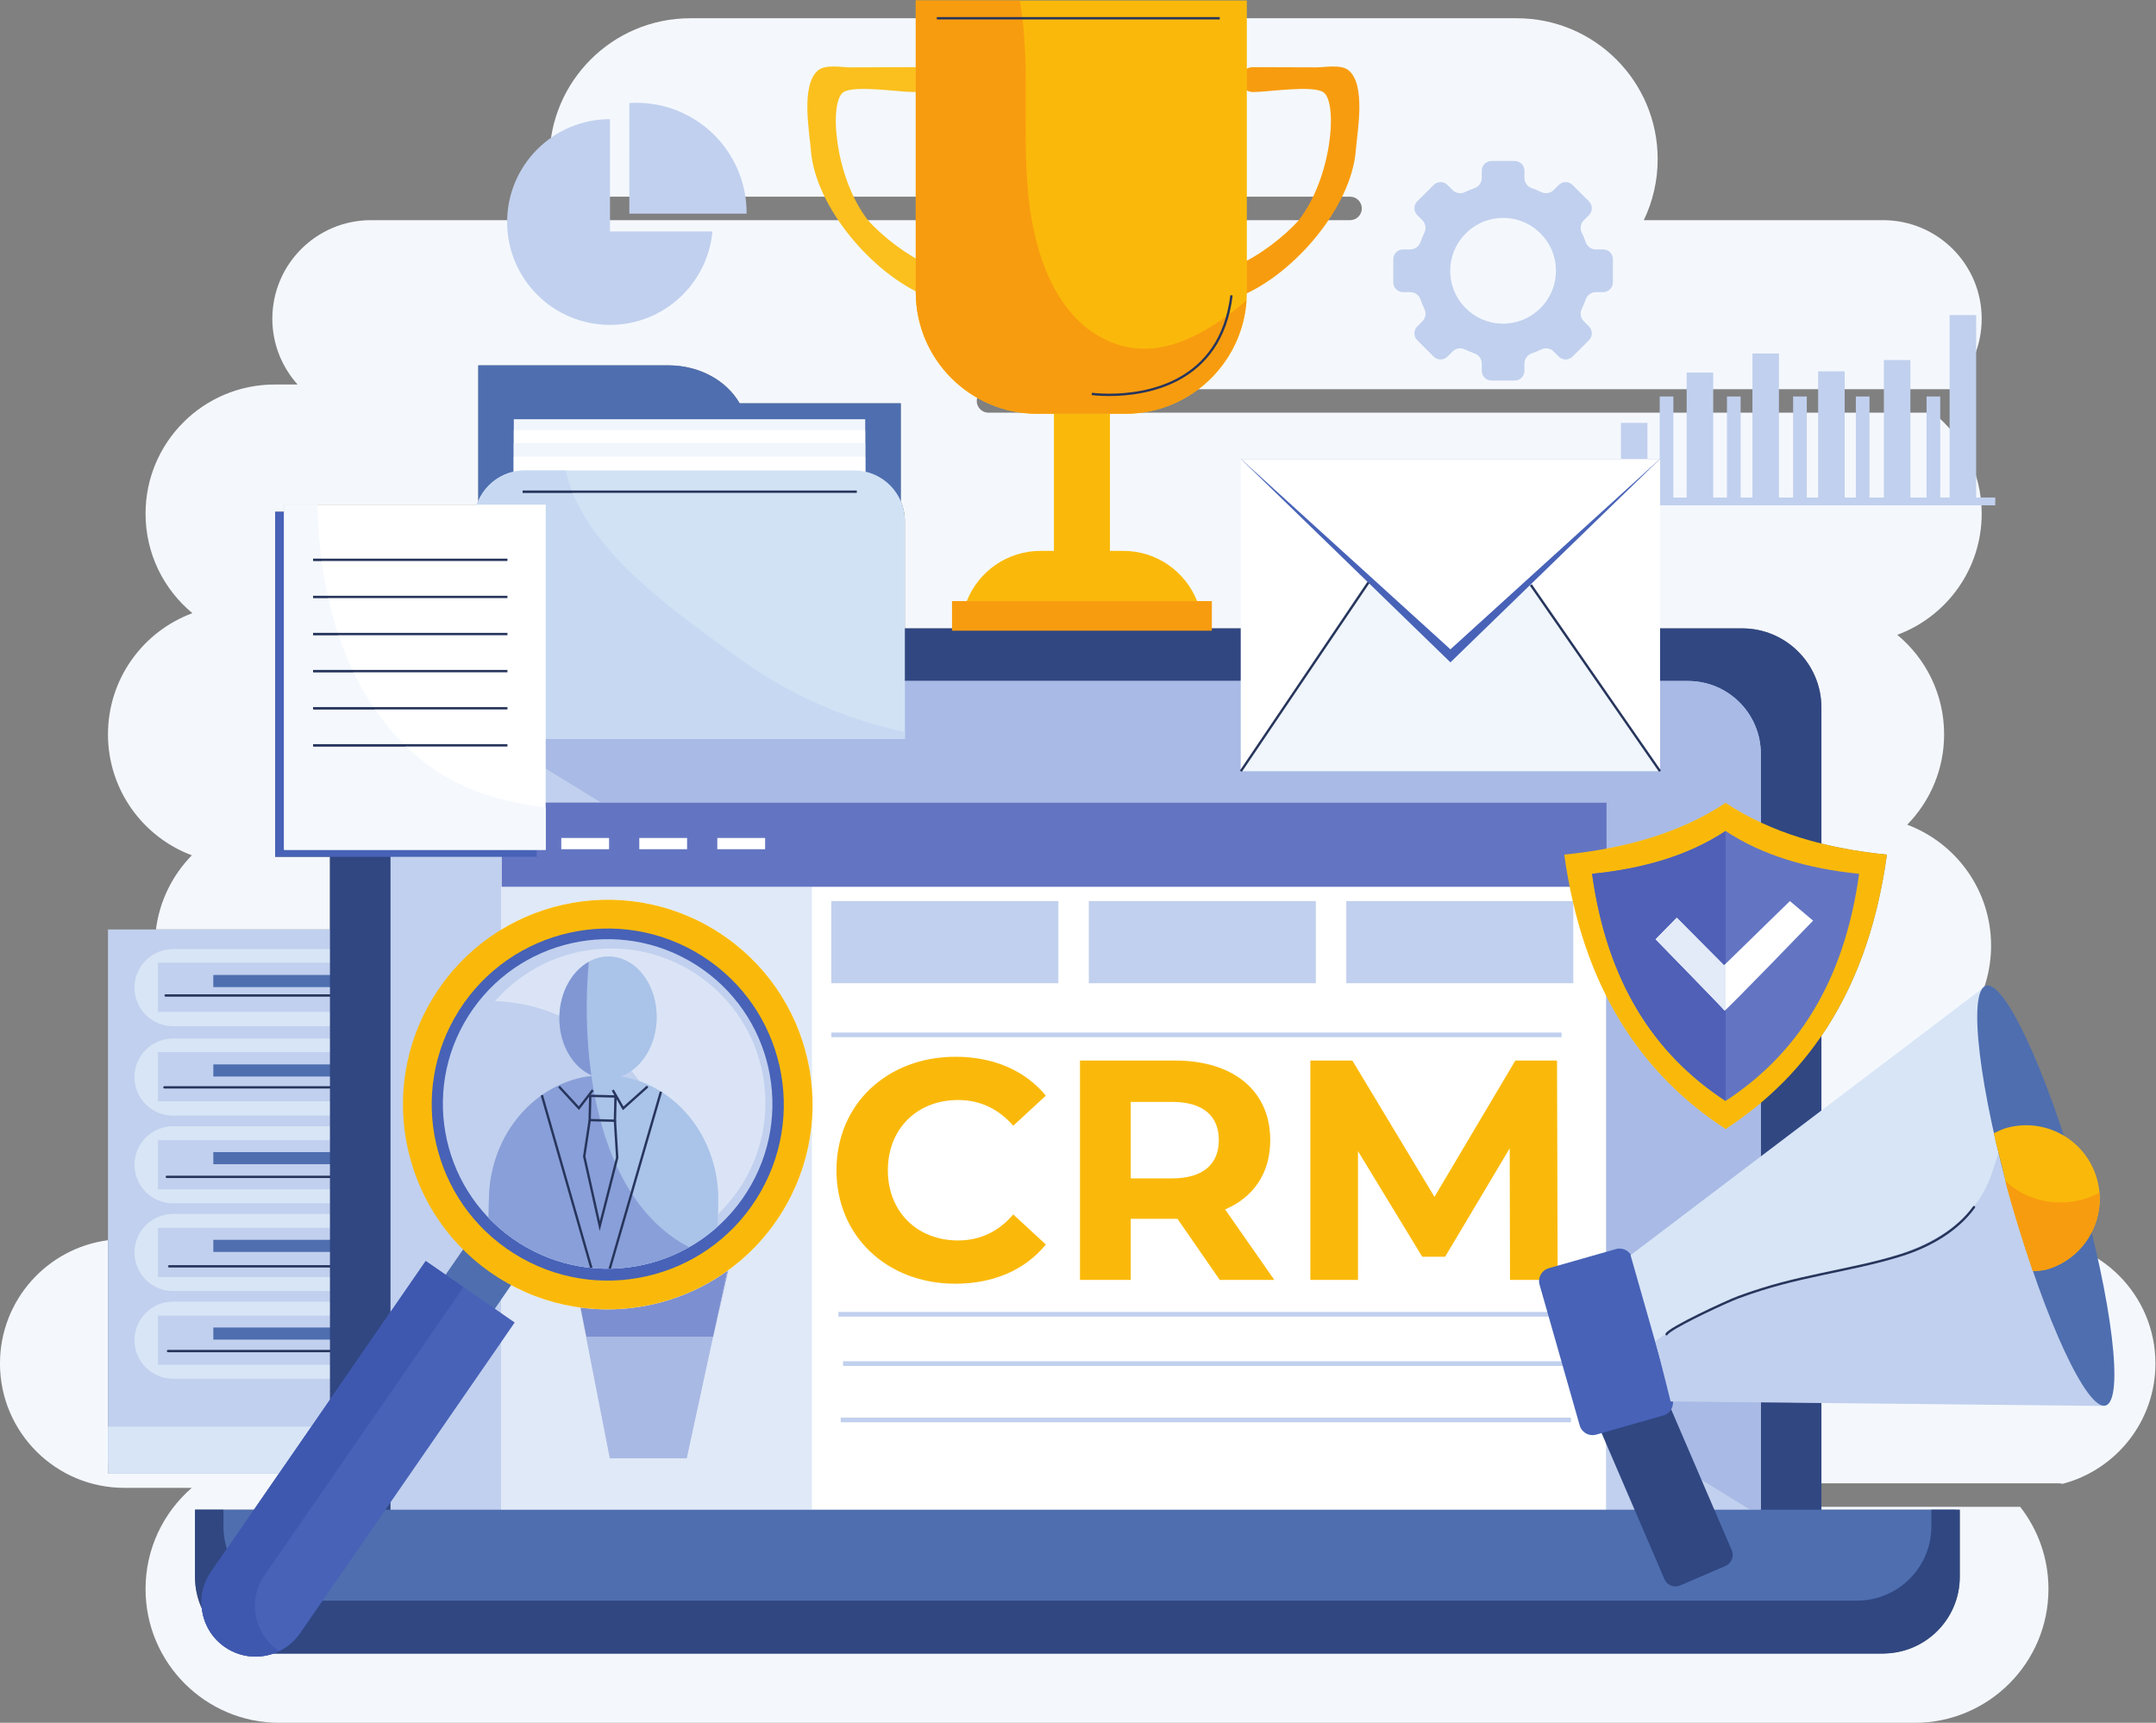<?xml version="1.0" encoding="UTF-8" standalone="no"?>
<!-- Created with Inkscape (http://www.inkscape.org/) -->

<svg
   version="1.1"
   id="svg36282"
   width="612"
   height="489.04"
   viewBox="0 0 612 489.04"
   sodipodi:docname="crm6.svg"
   inkscape:version="1.2.2 (1:1.2.2+202305151914+b0a8486541)"
   xmlns:inkscape="http://www.inkscape.org/namespaces/inkscape"
   xmlns:sodipodi="http://sodipodi.sourceforge.net/DTD/sodipodi-0.dtd"
   xmlns="http://www.w3.org/2000/svg"
   xmlns:svg="http://www.w3.org/2000/svg">
  <rect x="0" y="0" width="612" height="489.04" fill="#808080" stroke="none"/>
  <defs
     id="defs36286">
    <clipPath
       clipPathUnits="userSpaceOnUse"
       id="clipPath36432">
      <path
         d="m 3879.66,1910.47 c -2.04,1.33 -4.07,2.67 -6.08,4.02 -145.66,97.51 -246.26,248.16 -278.23,479.62 v 0 c 108.16,10.87 204.8,38.53 284.31,91.17 v -282.81 l -3.31,-3.25 -100.67,101.34 -45.03,-45.87 v 0 c 0,0 145.64,-149.13 146.82,-151.78 0,0 0,0 0,-0.01 0.01,-0.01 0.03,-0.02 0.05,-0.02 0.2,0 0.93,0.57 2.14,1.64 v -194.05 0"
         id="path36430" />
    </clipPath>
    <clipPath
       clipPathUnits="userSpaceOnUse"
       id="clipPath36560">
      <path
         d="m 1795.54,1716.45 c -103.63,-163.73 -320.32,-212.54 -484.07,-108.9 -163.75,103.57 -212.57,320.29 -108.95,484.04 103.59,163.76 320.31,212.55 484.1,108.95 163.77,-103.64 212.48,-320.33 108.92,-484.09"
         id="path36558" />
    </clipPath>
  </defs>
  <sodipodi:namedview
     id="namedview36284"
     pagecolor="#ffffff"
     bordercolor="#000000"
     borderopacity="0.25"
     inkscape:showpageshadow="2"
     inkscape:pageopacity="0.0"
     inkscape:pagecheckerboard="0"
     inkscape:deskcolor="#d1d1d1"
     showgrid="false"
     inkscape:zoom="1.314"
     inkscape:cx="293.75952"
     inkscape:cy="234.01827"
     inkscape:window-width="1920"
     inkscape:window-height="1016"
     inkscape:window-x="0"
     inkscape:window-y="27"
     inkscape:window-maximized="1"
     inkscape:current-layer="g36290">
    <inkscape:page
       x="0"
       y="0"
       id="page36288"
       width="612"
       height="489.04" />
  </sodipodi:namedview>
  <g
     id="g36290"
     inkscape:groupmode="layer"
     inkscape:label="Page 1"
     transform="matrix(1.333,0,0,-1.333,-27.333,567.185)">
    <g
       id="g37360">
      <path
         d="M 428.218,58.609 H 80 c -15.74,0 -28.5,12.76 -28.5,28.5 0,8.606 3.819,16.314 9.848,21.539 H 46.98 c -14.625,0 -26.48,11.856 -26.48,26.48 0,13.446 10.021,24.55 23,26.255 v -47.389 -2.334 h 36.386 l -5.293,-7.666 H 62.164 62.029 V 89.696 c 0,-2.406 0.521,-4.69 1.459,-6.746 0.357,-3.198 2.046,-6.23 4.901,-8.2 v 0 c 1.997,-1.381 4.278,-2.043 6.535,-2.043 1.314,0 2.62,0.224 3.858,0.662 H 421.46 c 9.048,0 16.376,7.309 16.376,16.327 v 14.298 h -0.864 -28.603 v 0.615 h 42.326 c 3.769,-4.83 6.023,-10.898 6.023,-17.5 0,-15.74 -12.76,-28.5 -28.5,-28.5 m 31.478,50.89 c -0.222,0.064 -0.453,0.11 -0.696,0.11 h -50.631 v 95.264 c 6.952,10.165 11.772,22.839 13.954,38.626 -4.854,0.488 -9.517,1.255 -13.954,2.354 v 28.961 c 0,9.315 -7.559,16.866 -16.875,16.866 H 213.192 v 22.864 c 0,1.509 -0.311,2.946 -0.871,4.25 v 20.816 h -34.313 c -2.734,4.782 -8.492,8.081 -15.171,8.081 H 122.35 v -8.081 -4.685 -16.128 c -0.11,-0.256 -0.21,-0.516 -0.3,-0.781 H 80.995 v -1.5 H 79.1 V 243.02 H 90.767 V 227.558 H 53.715 c 0.766,6.116 3.543,11.606 7.646,15.793 C 50.928,247.257 43.5,257.314 43.5,269.109 c 0,11.841 7.484,21.932 17.978,25.806 -6.095,5.044 -9.978,12.665 -9.978,21.194 0,15.189 12.312,27.5 27.5,27.5 h 4.879 c -3.334,3.718 -5.379,8.615 -5.379,14 0,11.599 9.402,21 21,21 H 140.456 308 c 1.381,0 2.5,1.12 2.5,2.5 0,1.381 -1.119,2.5 -2.5,2.5 H 138.587 c -0.703,2.548 -1.087,5.229 -1.087,8 0,16.569 13.432,30 30,30 h 176 c 16.568,0 30,-13.431 30,-30 0,-4.657 -1.061,-9.066 -2.955,-13 H 421.5 c 11.598,0 21,-9.401 21,-21 0,-5.888 -2.438,-11.192 -6.346,-15 H 231 c -1.381,0 -2.5,-1.119 -2.5,-2.5 0,-1.38 1.119,-2.5 2.5,-2.5 h 201.129 c 6.316,-5.038 10.371,-12.792 10.371,-21.5 0,-11.839 -7.483,-21.93 -17.978,-25.804 6.094,-5.044 9.978,-12.666 9.978,-21.196 0,-7.492 -3,-14.281 -7.86,-19.241 10.431,-3.906 17.86,-13.964 17.86,-25.759 0,-10.617 -6.021,-19.822 -14.831,-24.405 7.147,-4.967 11.831,-13.231 11.831,-22.595 0,-5.75 -1.768,-11.086 -4.785,-15.5 h 16.304 c 14.626,0 26.481,-11.855 26.481,-26.481 0,-12.317 -8.411,-22.669 -19.804,-25.629"
         style="fill:#f4f8fd;fill-opacity:1;fill-rule:nonzero;stroke:none;stroke-width:0.1"
         id="path36296" />
      <path
         d="M 43.5,113.994 H 115 V 227.558 H 43.5 Z"
         style="fill:#c1d0ee;fill-opacity:1;fill-rule:nonzero;stroke:none;stroke-width:0.1"
         id="path36298" />
      <path
         d="m 109.36,196.131 c 0,-4.541 -3.68,-8.22 -8.216,-8.22 H 57.352 c -4.532,0 -8.208,3.679 -8.208,8.22 0,4.53 3.676,8.207 8.208,8.207 h 43.792 c 4.536,0 8.216,-3.677 8.216,-8.207"
         style="fill:#d8e5f6;fill-opacity:1;fill-rule:nonzero;stroke:none;stroke-width:0.1"
         id="path36300" />
      <path
         d="m 109.36,177.448 c 0,-4.531 -3.68,-8.21 -8.216,-8.21 H 57.352 c -4.532,0 -8.208,3.679 -8.208,8.21 0,4.536 3.676,8.211 8.208,8.211 h 43.792 c 4.536,0 8.216,-3.675 8.216,-8.211"
         style="fill:#d8e5f6;fill-opacity:1;fill-rule:nonzero;stroke:none;stroke-width:0.1"
         id="path36302" />
      <path
         d="m 109.36,158.775 c 0,-4.532 -3.68,-8.214 -8.216,-8.214 H 57.352 c -4.532,0 -8.209,3.682 -8.209,8.214 0,4.529 3.676,8.207 8.209,8.207 h 43.792 c 4.536,0 8.216,-3.678 8.216,-8.207"
         style="fill:#d8e5f6;fill-opacity:1;fill-rule:nonzero;stroke:none;stroke-width:0.1"
         id="path36304" />
      <path
         d="m 109.36,140.097 c 0,-4.536 -3.68,-8.21 -8.216,-8.21 H 57.352 c -4.532,0 -8.209,3.674 -8.209,8.21 0,4.538 3.676,8.211 8.209,8.211 h 43.792 c 4.536,0 8.216,-3.673 8.216,-8.211"
         style="fill:#d8e5f6;fill-opacity:1;fill-rule:nonzero;stroke:none;stroke-width:0.1"
         id="path36306" />
      <path
         d="M 104.366,190.972 H 54.136 v 10.467 h 50.23 v -10.467"
         style="fill:#c1d0ee;fill-opacity:1;fill-rule:nonzero;stroke:none;stroke-width:0.1"
         id="path36308" />
      <path
         d="M 104.366,172.214 H 54.136 v 10.471 h 50.23 v -10.471"
         style="fill:#c1d0ee;fill-opacity:1;fill-rule:nonzero;stroke:none;stroke-width:0.1"
         id="path36310" />
      <path
         d="M 104.366,153.538 H 54.136 v 10.468 h 50.23 v -10.468"
         style="fill:#c1d0ee;fill-opacity:1;fill-rule:nonzero;stroke:none;stroke-width:0.1"
         id="path36312" />
      <path
         d="m 54.136,134.866 h 50.23 v 10.463 H 54.136 Z"
         style="fill:#c1d0ee;fill-opacity:1;fill-rule:nonzero;stroke:none;stroke-width:0.1"
         id="path36314" />
      <path
         d="M 92.576,196.242 H 65.93 v 2.581 h 26.646 v -2.581"
         style="fill:#4e6eaf;fill-opacity:1;fill-rule:nonzero;stroke:none;stroke-width:0.1"
         id="path36316" />
      <path
         d="m 109.362,215.168 c 0,-4.539 -3.682,-8.21 -8.214,-8.21 H 57.354 c -4.535,0 -8.214,3.671 -8.214,8.21 0,4.535 3.679,8.213 8.214,8.213 h 43.794 c 4.532,0 8.214,-3.678 8.214,-8.213"
         style="fill:#d8e5f6;fill-opacity:1;fill-rule:nonzero;stroke:none;stroke-width:0.1"
         id="path36318" />
      <path
         d="M 104.364,210.017 H 54.139 v 10.467 h 50.225 v -10.467"
         style="fill:#c1d0ee;fill-opacity:1;fill-rule:nonzero;stroke:none;stroke-width:0.1"
         id="path36320" />
      <path
         d="M 92.576,215.286 H 65.926 v 2.58 h 26.65 v -2.58"
         style="fill:#4e6eaf;fill-opacity:1;fill-rule:nonzero;stroke:none;stroke-width:0.1"
         id="path36322" />
      <path
         d="M 92.576,177.57 H 65.93 v 2.573 h 26.646 v -2.573"
         style="fill:#4e6eaf;fill-opacity:1;fill-rule:nonzero;stroke:none;stroke-width:0.1"
         id="path36324" />
      <path
         d="M 92.576,158.895 H 65.93 v 2.572 h 26.646 v -2.572"
         style="fill:#4e6eaf;fill-opacity:1;fill-rule:nonzero;stroke:none;stroke-width:0.1"
         id="path36326" />
      <path
         d="M 92.576,140.218 H 65.93 v 2.573 h 26.646 v -2.573"
         style="fill:#4e6eaf;fill-opacity:1;fill-rule:nonzero;stroke:none;stroke-width:0.1"
         id="path36328" />
      <path
         d="M 43.5,111.66 H 115 v 10.023 H 43.5 Z"
         style="fill:#d8e5f6;fill-opacity:1;fill-rule:nonzero;stroke:none;stroke-width:0.1"
         id="path36330" />
      <path
         d="m 55.776,213.25 h 45.737 c 0.138,0 0.25,0.112 0.25,0.25 0,0.138 -0.112,0.25 -0.25,0.25 H 55.776 c -0.138,0 -0.25,-0.112 -0.25,-0.25 0,-0.138 0.112,-0.25 0.25,-0.25"
         style="fill:#27355c;fill-opacity:1;fill-rule:nonzero;stroke:none;stroke-width:0.1"
         id="path36332" />
      <path
         d="m 55.522,193.686 h 47.008 c 0.138,0 0.25,0.111 0.25,0.25 0,0.138 -0.112,0.25 -0.25,0.25 H 55.522 c -0.138,0 -0.25,-0.112 -0.25,-0.25 0,-0.139 0.112,-0.25 0.25,-0.25"
         style="fill:#27355c;fill-opacity:1;fill-rule:nonzero;stroke:none;stroke-width:0.1"
         id="path36334" />
      <path
         d="m 56.03,174.628 h 48.024 c 0.138,0 0.25,0.112 0.25,0.25 0,0.138 -0.112,0.25 -0.25,0.25 H 56.03 c -0.138,0 -0.25,-0.112 -0.25,-0.25 0,-0.138 0.112,-0.25 0.25,-0.25"
         style="fill:#27355c;fill-opacity:1;fill-rule:nonzero;stroke:none;stroke-width:0.1"
         id="path36336" />
      <path
         d="m 56.539,155.571 h 45.99 c 0.138,0 0.25,0.112 0.25,0.25 0,0.138 -0.112,0.25 -0.25,0.25 H 56.539 c -0.138,0 -0.25,-0.112 -0.25,-0.25 0,-0.138 0.112,-0.25 0.25,-0.25"
         style="fill:#27355c;fill-opacity:1;fill-rule:nonzero;stroke:none;stroke-width:0.1"
         id="path36338" />
      <path
         d="m 56.284,137.53 h 46.245 c 0.138,0 0.25,0.112 0.25,0.25 0,0.138 -0.112,0.25 -0.25,0.25 H 56.284 c -0.138,0 -0.25,-0.112 -0.25,-0.25 0,-0.138 0.112,-0.25 0.25,-0.25"
         style="fill:#27355c;fill-opacity:1;fill-rule:nonzero;stroke:none;stroke-width:0.1"
         id="path36340" />
      <path
         d="m 408.369,100.79 v 174.024 c 0,9.315 -7.559,16.866 -16.875,16.866 H 107.642 c -9.321,0 -16.875,-7.551 -16.875,-16.866 V 100.79 H 408.369"
         style="fill:#304782;fill-opacity:1;fill-rule:nonzero;stroke:none;stroke-width:0.1"
         id="path36342" />
      <path
         d="m 395.466,101.395 v 163.573 c 0,8.563 -6.939,15.503 -15.5,15.503 h -260.8 c -8.56,0 -15.503,-6.94 -15.503,-15.503 V 101.395 h 291.803"
         style="fill:#c1d0ee;fill-opacity:1;fill-rule:nonzero;stroke:none;stroke-width:0.1"
         id="path36344" />
      <path
         d="m 395.466,103.994 h -2.273 l -30.688,18.885 v 90.6 c 6.141,-12.238 14.832,-21.472 25.461,-28.419 2.62,1.712 5.124,3.565 7.5,5.565 v -86.631"
         style="fill:#a8bae5;fill-opacity:1;fill-rule:nonzero;stroke:none;stroke-width:0.1"
         id="path36346" />
      <path
         d="m 362.621,244.78 v 9.829 H 148.434 l -11.731,7.219 v 6.28 h 76.489 v 1.509 0 10.854 h 166.774 c 8.561,0 15.5,-6.94 15.5,-15.503 v -14.633 c -2.62,1.22 -5.124,2.609 -7.5,4.183 -7.34,-4.862 -15.89,-7.961 -25.345,-9.738"
         style="fill:#a8bae5;fill-opacity:1;fill-rule:nonzero;stroke:none;stroke-width:0.1"
         id="path36348" />
      <path
         d="m 127.213,101.939 h 235.292 v 152.67 H 127.213 Z"
         style="fill:#ffffff;fill-opacity:1;fill-rule:nonzero;stroke:none;stroke-width:0.1"
         id="path36350" />
      <path
         d="m 193.402,103.994 h -66.189 v 35.665 l 2.903,4.203 -2.903,2.006 v 2.85 l 2.14,3.099 c 4.696,-2.519 9.676,-4.093 14.711,-4.772 l 6.278,-32.102 h 16.425 l 5.594,25.822 h 0.01 l 3.246,14.25 c 4.321,3.147 8.132,7.147 11.164,11.94 3.908,6.179 6.072,12.965 6.621,19.78 v -82.741 m 0,89.742 c -1.061,13.204 -8.103,25.764 -20.161,33.39 -7.235,4.577 -15.3,6.761 -23.272,6.761 -7.993,0 -15.89,-2.196 -22.756,-6.378 v 15.511 h 0.116 v -6.372 h 66.073 v -42.912"
         style="fill:#e0e9f7;fill-opacity:1;fill-rule:nonzero;stroke:none;stroke-width:0.1"
         id="path36352" />
      <path
         d="m 127.329,236.648 h 235.292 v 17.961 H 127.329 Z"
         style="fill:#6375c2;fill-opacity:1;fill-rule:nonzero;stroke:none;stroke-width:0.1"
         id="path36354" />
      <path
         d="m 150.204,244.648 h -10.179 v 2.395 h 10.179 v -2.395"
         style="fill:#ffffff;fill-opacity:1;fill-rule:nonzero;stroke:none;stroke-width:0.1"
         id="path36356" />
      <path
         d="m 166.818,244.648 h -10.177 v 2.395 h 10.177 v -2.395"
         style="fill:#ffffff;fill-opacity:1;fill-rule:nonzero;stroke:none;stroke-width:0.1"
         id="path36358" />
      <path
         d="m 183.434,244.648 h -10.179 v 2.395 h 10.179 v -2.395"
         style="fill:#ffffff;fill-opacity:1;fill-rule:nonzero;stroke:none;stroke-width:0.1"
         id="path36360" />
      <path
         d="m 198.628,176.286 c 0,14.084 10.813,24.163 25.365,24.163 8.076,0 14.818,-2.937 19.223,-8.277 l -6.942,-6.408 c -3.137,3.604 -7.076,5.474 -11.748,5.474 -8.744,0 -14.952,-6.14 -14.952,-14.952 0,-8.81 6.208,-14.952 14.952,-14.952 4.672,0 8.611,1.869 11.748,5.54 l 6.942,-6.407 c -4.405,-5.407 -11.147,-8.345 -19.29,-8.345 -14.485,0 -25.298,10.08 -25.298,24.164"
         style="fill:#fab90a;fill-opacity:1;fill-rule:nonzero;stroke:none;stroke-width:0.1"
         id="path36362" />
      <path
         d="m 270.109,190.837 h -8.81 v -16.286 h 8.81 c 6.608,0 9.946,3.07 9.946,8.143 0,5.14 -3.338,8.143 -9.946,8.143 z m 10.146,-37.913 -9.01,13.015 h -9.946 v -13.015 h -10.815 v 46.723 h 20.226 c 12.483,0 20.293,-6.474 20.293,-16.953 0,-7.008 -3.538,-12.149 -9.612,-14.752 l 10.479,-15.018 h -11.615"
         style="fill:#fab90a;fill-opacity:1;fill-rule:nonzero;stroke:none;stroke-width:0.1"
         id="path36364" />
      <path
         d="m 342.059,152.924 -0.066,28.034 -13.751,-23.095 h -4.872 l -13.683,22.494 V 152.924 H 299.54 v 46.723 h 8.944 l 17.489,-29.035 17.222,29.035 h 8.876 l 0.135,-46.723 h -10.147"
         style="fill:#fab90a;fill-opacity:1;fill-rule:nonzero;stroke:none;stroke-width:0.1"
         id="path36366" />
      <path
         d="m 245.881,216.109 h -48.344 v 17.5 h 48.344 v -17.5"
         style="fill:#c1d0ee;fill-opacity:1;fill-rule:nonzero;stroke:none;stroke-width:0.1"
         id="path36368" />
      <path
         d="m 300.709,216.109 h -48.344 v 17.5 h 48.344 v -17.5"
         style="fill:#c1d0ee;fill-opacity:1;fill-rule:nonzero;stroke:none;stroke-width:0.1"
         id="path36370" />
      <path
         d="m 355.537,216.109 h -48.344 v 17.5 h 48.344 v -17.5"
         style="fill:#c1d0ee;fill-opacity:1;fill-rule:nonzero;stroke:none;stroke-width:0.1"
         id="path36372" />
      <path
         d="m 197.537,204.609 h 155.5 v 1 h -155.5 z"
         style="fill:#c1d0ee;fill-opacity:1;fill-rule:nonzero;stroke:none;stroke-width:0.1"
         id="path36374" />
      <path
         d="m 199.037,145.109 h 155.5 v 1 h -155.5 z"
         style="fill:#c1d0ee;fill-opacity:1;fill-rule:nonzero;stroke:none;stroke-width:0.1"
         id="path36376" />
      <path
         d="m 200.037,134.609 h 155.5 v 1 h -155.5 z"
         style="fill:#c1d0ee;fill-opacity:1;fill-rule:nonzero;stroke:none;stroke-width:0.1"
         id="path36378" />
      <path
         d="m 199.537,122.609 h 155.5 v 1 h -155.5 z"
         style="fill:#c1d0ee;fill-opacity:1;fill-rule:nonzero;stroke:none;stroke-width:0.1"
         id="path36380" />
      <path
         d="m 166.767,114.943 h -16.425 l -6.278,32.102 c 0.018,-0.003 0.038,-0.005 0.056,-0.008 l 1.251,-6.272 h 26.99 l -5.594,-25.822"
         style="fill:#a8b9e4;fill-opacity:1;fill-rule:nonzero;stroke:none;stroke-width:0.1"
         id="path36382" />
      <path
         d="m 172.371,140.765 h -0.01 l 3.055,14.105 c 0.067,0.048 0.135,0.097 0.201,0.145 l -3.246,-14.25"
         style="fill:#94a5db;fill-opacity:1;fill-rule:nonzero;stroke:none;stroke-width:0.1"
         id="path36384" />
      <path
         d="m 172.361,140.765 h -26.99 l -1.251,6.272 c 1.92,-0.257 3.846,-0.383 5.767,-0.383 9.093,0 18.062,2.841 25.529,8.216 l -3.055,-14.105"
         style="fill:#7c8fd0;fill-opacity:1;fill-rule:nonzero;stroke:none;stroke-width:0.1"
         id="path36386" />
      <path
         d="M 62.164,103.994 V 89.696 c 0,-9.018 7.311,-16.327 16.329,-16.327 H 420.64 c 9.023,0 16.332,7.309 16.332,16.327 V 103.994 H 62.164"
         style="fill:#4e6eaf;fill-opacity:1;fill-rule:nonzero;stroke:none;stroke-width:0.1"
         id="path36388" />
      <path
         d="m 431.783,103.994 v -3.564 c 0,-8.729 -7.098,-15.803 -15.849,-15.803 H 83.931 c -8.75,0 -15.846,7.074 -15.846,15.803 v 3.564 H 62.029 V 89.696 c 0,-9.018 7.33,-16.327 16.374,-16.327 H 421.46 c 9.048,0 16.376,7.309 16.376,16.327 v 14.298 h -6.053"
         style="fill:#304782;fill-opacity:1;fill-rule:nonzero;stroke:none;stroke-width:0.1"
         id="path36390" />
      <path
         d="m 371.328,318.804 h -5.645 v 16.642 h 5.645 v -16.642"
         style="fill:#c1d0ee;fill-opacity:1;fill-rule:nonzero;stroke:none;stroke-width:0.1"
         id="path36392" />
      <path
         d="m 385.332,318.804 h -5.654 v 27.352 h 5.654 v -27.352"
         style="fill:#c1d0ee;fill-opacity:1;fill-rule:nonzero;stroke:none;stroke-width:0.1"
         id="path36394" />
      <path
         d="m 399.327,318.804 h -5.646 v 31.407 h 5.646 v -31.407"
         style="fill:#c1d0ee;fill-opacity:1;fill-rule:nonzero;stroke:none;stroke-width:0.1"
         id="path36396" />
      <path
         d="m 413.326,318.804 h -5.652 v 27.612 h 5.652 v -27.612"
         style="fill:#c1d0ee;fill-opacity:1;fill-rule:nonzero;stroke:none;stroke-width:0.1"
         id="path36398" />
      <path
         d="m 427.32,318.804 h -5.648 v 30.02 h 5.648 v -30.02"
         style="fill:#c1d0ee;fill-opacity:1;fill-rule:nonzero;stroke:none;stroke-width:0.1"
         id="path36400" />
      <path
         d="m 441.32,318.804 h -5.651 v 39.594 h 5.651 v -39.594"
         style="fill:#c1d0ee;fill-opacity:1;fill-rule:nonzero;stroke:none;stroke-width:0.1"
         id="path36402" />
      <path
         d="m 376.846,318.804 h -2.909 v 22.256 h 2.909 v -22.256"
         style="fill:#c1d0ee;fill-opacity:1;fill-rule:nonzero;stroke:none;stroke-width:0.1"
         id="path36404" />
      <path
         d="m 391.171,318.804 h -2.913 v 22.256 h 2.913 v -22.256"
         style="fill:#c1d0ee;fill-opacity:1;fill-rule:nonzero;stroke:none;stroke-width:0.1"
         id="path36406" />
      <path
         d="m 405.258,318.804 h -2.912 v 22.256 h 2.912 v -22.256"
         style="fill:#c1d0ee;fill-opacity:1;fill-rule:nonzero;stroke:none;stroke-width:0.1"
         id="path36408" />
      <path
         d="m 418.612,318.804 h -2.913 v 22.256 h 2.913 v -22.256"
         style="fill:#c1d0ee;fill-opacity:1;fill-rule:nonzero;stroke:none;stroke-width:0.1"
         id="path36410" />
      <path
         d="m 433.671,318.804 h -2.916 v 22.256 h 2.916 v -22.256"
         style="fill:#c1d0ee;fill-opacity:1;fill-rule:nonzero;stroke:none;stroke-width:0.1"
         id="path36412" />
      <path
         d="m 362.825,317.887 h 82.565 v 1.66 h -82.565 v -1.66"
         style="fill:#c1d0ee;fill-opacity:1;fill-rule:nonzero;stroke:none;stroke-width:0.1"
         id="path36414" />
      <path
         d="m 341.5,356.609 c -6.936,-0.553 -12.686,5.199 -12.137,12.133 0.434,5.461 4.847,9.883 10.317,10.314 6.931,0.542 12.673,-5.202 12.125,-12.136 -0.424,-5.457 -4.849,-9.884 -10.305,-10.311 z m 22.471,8.751 v 4.942 c 0,1.147 -0.934,2.074 -2.071,2.074 h -1.543 c -0.972,0 -1.856,0.619 -2.171,1.545 -0.244,0.697 -0.53,1.389 -0.85,2.042 -0.434,0.887 -0.246,1.94 0.443,2.635 l 1.093,1.086 c 0.809,0.805 0.809,2.121 0,2.936 l -3.503,3.49 c -0.806,0.808 -2.121,0.808 -2.931,0 l -1.09,-1.084 c -0.69,-0.69 -1.747,-0.872 -2.625,-0.441 -0.663,0.319 -1.347,0.602 -2.049,0.847 -0.928,0.322 -1.545,1.191 -1.545,2.172 v 1.537 c 0,1.143 -0.924,2.074 -2.072,2.074 h -4.94 c -1.148,0 -2.075,-0.931 -2.075,-2.074 v -1.537 c 0,-0.981 -0.62,-1.85 -1.546,-2.172 -0.698,-0.245 -1.384,-0.528 -2.047,-0.847 -0.88,-0.431 -1.934,-0.249 -2.623,0.441 l -1.091,1.084 c -0.811,0.808 -2.125,0.808 -2.932,0 l -3.499,-3.49 c -0.813,-0.815 -0.813,-2.131 0,-2.936 l 1.082,-1.086 c 0.702,-0.695 0.878,-1.748 0.45,-2.635 -0.328,-0.653 -0.607,-1.345 -0.848,-2.042 -0.319,-0.926 -1.196,-1.545 -2.174,-1.545 h -1.536 c -1.145,0 -2.077,-0.927 -2.077,-2.074 v -4.942 c 0,-1.146 0.932,-2.075 2.077,-2.075 h 1.536 c 0.978,0 1.855,-0.619 2.174,-1.541 0.241,-0.701 0.52,-1.381 0.848,-2.049 0.428,-0.876 0.252,-1.938 -0.45,-2.629 l -1.082,-1.084 c -0.813,-0.817 -0.813,-2.128 0,-2.937 l 3.499,-3.498 c 0.807,-0.806 2.121,-0.806 2.932,0 l 1.091,1.096 c 0.689,0.684 1.743,0.867 2.623,0.437 0.663,-0.319 1.349,-0.604 2.047,-0.851 0.926,-0.314 1.546,-1.195 1.546,-2.167 v -1.54 c 0,-1.147 0.927,-2.068 2.075,-2.068 h 4.94 c 1.148,0 2.072,0.921 2.072,2.068 v 1.54 c 0,0.972 0.617,1.853 1.545,2.167 0.702,0.247 1.386,0.532 2.049,0.851 0.878,0.43 1.935,0.247 2.625,-0.437 l 1.09,-1.096 c 0.81,-0.806 2.125,-0.806 2.931,0 l 3.503,3.498 c 0.809,0.809 0.809,2.12 0,2.937 l -1.093,1.084 c -0.689,0.691 -0.877,1.753 -0.443,2.629 0.32,0.668 0.606,1.348 0.85,2.049 0.315,0.922 1.199,1.541 2.171,1.541 h 1.543 c 1.137,0 2.071,0.929 2.071,2.075"
         style="fill:#c1d0ee;fill-opacity:1;fill-rule:nonzero;stroke:none;stroke-width:0.1"
         id="path36416" />
      <path
         d="m 150.404,376.201 v 23.918 c -12.098,0 -21.908,-9.813 -21.908,-21.913 0,-12.1 9.81,-21.897 21.908,-21.897 11.415,0 20.79,8.732 21.811,19.892 h -21.811"
         style="fill:#c1d0ee;fill-opacity:1;fill-rule:nonzero;stroke:none;stroke-width:0.1"
         id="path36418" />
      <path
         d="m 179.491,380 0.005,0.127 c 0,12.972 -10.512,23.48 -23.481,23.48 -0.505,0 -1.001,-0.015 -1.491,-0.047 V 380 h 24.967"
         style="fill:#c1d0ee;fill-opacity:1;fill-rule:nonzero;stroke:none;stroke-width:0.1"
         id="path36420" />
      <path
         d="m 387.966,254.518 c -9.607,-6.364 -21.285,-9.706 -34.355,-11.019 3.918,-28.358 16.358,-46.676 34.355,-58.439 18.002,11.763 30.437,30.081 34.357,58.439 -13.066,1.313 -24.748,4.655 -34.357,11.019"
         style="fill:#fab90a;fill-opacity:1;fill-rule:nonzero;stroke:none;stroke-width:0.1"
         id="path36422" />
      <path
         d="m 387.966,248.53 c -7.951,-5.266 -17.615,-8.032 -28.431,-9.119 3.241,-23.468 13.537,-38.627 28.431,-48.364 14.897,9.737 25.191,24.896 28.433,48.364 -10.813,1.087 -20.479,3.853 -28.433,9.119"
         style="fill:#6375c2;fill-opacity:1;fill-rule:nonzero;stroke:none;stroke-width:0.1"
         id="path36424" />
      <g
         id="g36426"
         transform="scale(0.1)">
        <g
           id="g36428"
           clip-path="url(#clipPath36432)">
          <path
             d="m 3595.35,1910.47 h 284.309 v 574.813 H 3595.35 Z"
             style="fill:#4f60b6;fill-opacity:1;fill-rule:nonzero;stroke:none"
             id="path36434" />
        </g>
      </g>
      <path
         d="m 373.065,225.469 4.503,4.587 10.067,-10.134 14.023,13.688 4.942,-4.171 c 0,0 -18.735,-19.412 -18.853,-19.148 -0.118,0.265 -14.682,15.178 -14.682,15.178"
         style="fill:#ffffff;fill-opacity:1;fill-rule:nonzero;stroke:none;stroke-width:0.1"
         id="path36436" />
      <path
         d="m 387.635,219.922 0.331,0.325 v -0.002 l -0.331,-0.323"
         style="fill:#8998d4;fill-opacity:1;fill-rule:nonzero;stroke:none;stroke-width:0.1"
         id="path36438" />
      <path
         d="m 387.752,210.289 c -0.002,0 -0.004,0 -0.005,0.001 0,0.001 0,0.001 0,0.001 -0.118,0.265 -14.682,15.178 -14.682,15.178 l 4.503,4.587 10.067,-10.134 0.331,0.323 v -9.79 c -0.119,-0.109 -0.194,-0.166 -0.214,-0.166"
         style="fill:#e3eaf8;fill-opacity:1;fill-rule:nonzero;stroke:none;stroke-width:0.1"
         id="path36440" />
      <path
         d="m 275.425,297.49 c -2.474,6.258 -8.57,10.691 -15.708,10.691 h -17.633 c -7.137,0 -13.236,-4.433 -15.707,-10.691 h 49.048"
         style="fill:#fab90a;fill-opacity:1;fill-rule:nonzero;stroke:none;stroke-width:0.1"
         id="path36442" />
      <path
         d="m 278.566,291.186 h -55.332 v 6.304 h 55.332 v -6.304"
         style="fill:#f89c0f;fill-opacity:1;fill-rule:nonzero;stroke:none;stroke-width:0.1"
         id="path36444" />
      <path
         d="m 215.055,411.193 c -4.489,-0.016 -8.981,-0.03 -13.473,-0.045 -1.658,-0.003 -5.183,0.688 -6.789,-0.575 -3.846,-3.018 -1.922,-13.131 -1.604,-17.143 0.948,-11.971 13.075,-26.235 24.415,-30.937 3.145,-1.307 3.576,5.409 0.465,6.698 -4.257,1.767 -9.708,6.008 -12.678,9.332 -7.218,9.251 -8.379,25.241 -5.305,27.329 2.306,1.564 11.922,0.033 14.969,0.043 3.411,0.007 3.418,5.31 0,5.298"
         style="fill:#fbc01e;fill-opacity:1;fill-rule:nonzero;stroke:none;stroke-width:0.1"
         id="path36446" />
      <path
         d="m 287.348,411.193 c 4.492,-0.016 8.986,-0.03 13.48,-0.045 1.654,-0.003 5.179,0.688 6.787,-0.575 3.842,-3.018 1.923,-13.131 1.602,-17.143 -0.947,-11.971 -13.071,-26.235 -24.414,-30.937 -3.143,-1.307 -3.573,5.409 -0.464,6.698 4.257,1.767 9.706,6.008 12.68,9.332 7.218,9.251 8.377,25.241 5.302,27.329 -2.308,1.564 -11.923,0.033 -14.973,0.043 -3.406,0.007 -3.416,5.31 0,5.298"
         style="fill:#f89c0f;fill-opacity:1;fill-rule:nonzero;stroke:none;stroke-width:0.1"
         id="path36448" />
      <path
         d="m 251.34,425.389 h -35.826 v -62.095 c 0,-14.314 11.602,-25.917 25.914,-25.917 h 8.751 1.161 8.754 c 14.313,0 25.917,11.603 25.917,25.917 v 62.095 H 251.34"
         style="fill:#fab90a;fill-opacity:1;fill-rule:nonzero;stroke:none;stroke-width:0.1"
         id="path36450" />
      <path
         d="m 256.867,304.107 h -11.931 v 33.27 h 11.931 v -33.27"
         style="fill:#fab90a;fill-opacity:1;fill-rule:nonzero;stroke:none;stroke-width:0.1"
         id="path36452" />
      <path
         d="m 259.378,351.871 c -12.703,3.535 -17.919,17.394 -19.545,29.213 -2.016,14.661 0.36,29.727 -2.14,44.305 h -22.179 v -62.095 c 0,-14.314 11.602,-25.917 25.914,-25.917 h 18.666 c 13.723,0 24.949,10.669 25.851,24.164 -7.107,-6.076 -16.884,-12.365 -26.567,-9.67"
         style="fill:#f89c0f;fill-opacity:1;fill-rule:nonzero;stroke:none;stroke-width:0.1"
         id="path36454" />
      <path
         d="m 220,421.359 h 60.25 v 0.5 H 220 Z"
         style="fill:#27355c;fill-opacity:1;fill-rule:nonzero;stroke:none;stroke-width:0.1"
         id="path36458" />
      <path
         d="m 282.502,362.639 c -1.148,-9.426 -5.732,-14.636 -10.964,-17.535 -5.233,-2.896 -11.131,-3.448 -14.833,-3.447 -1.122,0 -2.041,0.05 -2.68,0.1 -0.638,0.05 -0.989,0.1 -0.99,0.1 l -0.07,-0.495 c 0.009,-0.001 1.467,-0.205 3.74,-0.205 3.75,0.001 9.724,0.552 15.075,3.509 5.352,2.954 10.064,8.346 11.218,17.913 l -0.496,0.06"
         style="fill:#27355c;fill-opacity:1;fill-rule:nonzero;stroke:none;stroke-width:0.1"
         id="path36460" />
      <path
         d="M 284.739,327.771 H 374 v -66.517 h -89.261 v 66.517"
         style="fill:#f0f6fc;fill-opacity:1;fill-rule:nonzero;stroke:none;stroke-width:0.1"
         id="path36462" />
      <path
         d="m 284.739,261.254 44.006,66.517 h -44.006 z"
         style="fill:#ffffff;fill-opacity:1;fill-rule:nonzero;stroke:none;stroke-width:0.1"
         id="path36464" />
      <path
         d="m 374,261.254 v 66.517 h -45.255 z"
         style="fill:#ffffff;fill-opacity:1;fill-rule:nonzero;stroke:none;stroke-width:0.1"
         id="path36466" />
      <path
         d="M 284.739,327.771 329.369,284.446 374,327.771 Z"
         style="fill:#4762b7;fill-opacity:1;fill-rule:nonzero;stroke:none;stroke-width:0.1"
         id="path36468" />
      <path
         d="M 284.739,327.771 329.369,287.215 374,327.771 Z"
         style="fill:#ffffff;fill-opacity:1;fill-rule:nonzero;stroke:none;stroke-width:0.1"
         id="path36470" />
      <path
         d="m 284.946,261.114 27.171,40.194 -0.414,0.28 -27.171,-40.194"
         style="fill:#27355c;fill-opacity:1;fill-rule:nonzero;stroke:none;stroke-width:0.1"
         id="path36472" />
      <path
         d="m 346.287,300.781 27.508,-39.67 0.41,0.285 -27.507,39.67"
         style="fill:#27355c;fill-opacity:1;fill-rule:nonzero;stroke:none;stroke-width:0.1"
         id="path36474" />
      <path
         d="m 389.275,95.367 c 0.56,-1.292 -0.039,-2.79 -1.33,-3.349 l -9.652,-4.153 c -1.293,-0.555 -2.79,0.043 -3.353,1.344 l -15.782,36.696 c -0.554,1.287 0.042,2.79 1.333,3.346 l 9.654,4.152 c 1.291,0.555 2.792,-0.041 3.348,-1.337 l 15.782,-36.699"
         style="fill:#304782;fill-opacity:1;fill-rule:nonzero;stroke:none;stroke-width:0.1"
         id="path36476" />
      <path
         d="m 376.659,127.563 c 0.43,-1.51 -0.441,-3.077 -1.947,-3.503 l -14.316,-4.079 c -1.504,-0.427 -3.071,0.445 -3.496,1.954 l -8.55,29.981 c -0.423,1.503 0.445,3.069 1.955,3.503 l 14.306,4.075 c 1.514,0.428 3.079,-0.441 3.51,-1.948 l 8.538,-29.983"
         style="fill:#4762b7;fill-opacity:1;fill-rule:nonzero;stroke:none;stroke-width:0.1"
         id="path36478" />
      <path
         d="m 468.893,126.186 -92.319,0.95 -8.847,31.062 75.693,57.387 25.473,-89.399"
         style="fill:#d8e5f6;fill-opacity:1;fill-rule:nonzero;stroke:none;stroke-width:0.1"
         id="path36480" />
      <path
         d="m 376.263,127.047 -3.238,12.857 c 9.635,7.029 20.986,11.187 31.449,13.491 14.339,3.152 34.421,5.776 40.046,21.828 1.788,5.097 3.239,11.131 5.648,15.501 l 18.413,-64.635 -92.318,0.958"
         style="fill:#c1d0ee;fill-opacity:1;fill-rule:nonzero;stroke:none;stroke-width:0.1"
         id="path36482" />
      <path
         d="m 463.292,172.915 c 7.035,-24.69 9.54,-45.608 5.601,-46.729 -3.947,-1.126 -12.84,17.976 -19.873,42.663 -7.041,24.687 -9.543,45.614 -5.6,46.736 3.944,1.118 12.838,-17.98 19.872,-42.67"
         style="fill:#4e6eaf;fill-opacity:1;fill-rule:nonzero;stroke:none;stroke-width:0.1"
         id="path36484" />
      <path
         d="m 375.635,141.273 c 0.003,0.04 0.229,0.283 0.6,0.538 1.305,0.936 4.362,2.528 7.381,3.985 3.02,1.459 6.022,2.795 7.23,3.24 6.573,2.422 11.824,3.628 17.707,4.892 5.596,1.202 11.322,2.294 16.846,4.024 6.162,1.931 12.059,5.333 15.671,10.332 0.081,0.112 0.055,0.269 -0.056,0.349 -0.112,0.081 -0.269,0.056 -0.349,-0.056 -3.52,-4.876 -9.324,-8.241 -15.416,-10.148 -5.487,-1.719 -11.197,-2.809 -16.801,-4.012 -5.886,-1.265 -11.171,-2.478 -17.775,-4.912 -1.424,-0.525 -5.135,-2.194 -8.57,-3.891 -1.716,-0.849 -3.361,-1.703 -4.612,-2.425 -0.626,-0.362 -1.154,-0.689 -1.547,-0.971 -0.394,-0.291 -0.652,-0.493 -0.773,-0.758 -0.051,-0.129 0.011,-0.274 0.139,-0.326 0.128,-0.051 0.274,0.011 0.325,0.139"
         style="fill:#27355c;fill-opacity:1;fill-rule:nonzero;stroke:none;stroke-width:0.1"
         id="path36486" />
      <path
         d="m 453.394,154.807 c -2.439,7.18 -5.393,16.785 -6.158,20.594 -0.445,2.209 -1.438,5.328 -2.162,8.755 0.739,0.338 1.796,0.878 2.602,1.104 8.322,2.375 16.985,-2.45 19.358,-10.771 2.372,-8.324 -2.451,-16.989 -10.776,-19.361 -0.868,-0.25 -1.996,-0.226 -2.864,-0.321"
         style="fill:#fab90a;fill-opacity:1;fill-rule:nonzero;stroke:none;stroke-width:0.1"
         id="path36488" />
      <path
         d="m 455.426,169.854 c -3.294,0.762 -5.893,2.211 -7.89,4.214 1.06,-4.399 3.665,-12.803 5.858,-19.261 0.868,0.095 1.996,0.071 2.864,0.321 7.35,2.095 11.963,9.095 11.311,16.434 -3.542,-2.113 -8.339,-2.59 -12.143,-1.708"
         style="fill:#f89c0f;fill-opacity:1;fill-rule:nonzero;stroke:none;stroke-width:0.1"
         id="path36490" />
      <path
         d="m 178.008,339.61 c -2.734,4.782 -8.492,8.081 -15.171,8.081 H 122.35 v -8.081 -4.685 -60.396 h 89.971 v 65.081 h -34.313"
         style="fill:#4e6eaf;fill-opacity:1;fill-rule:nonzero;stroke:none;stroke-width:0.1"
         id="path36492" />
      <path
         d="m 129.919,304.695 h 74.83 V 336.22 H 129.919 Z"
         style="fill:#f0f6fc;fill-opacity:1;fill-rule:nonzero;stroke:none;stroke-width:0.1"
         id="path36494" />
      <path
         d="m 129.919,302.359 h 74.83 v 31.528 H 129.919 Z"
         style="fill:#ffffff;fill-opacity:1;fill-rule:nonzero;stroke:none;stroke-width:0.1"
         id="path36496" />
      <path
         d="m 129.919,299.609 h 74.83 v 31.526 H 129.919 Z"
         style="fill:#f0f6fc;fill-opacity:1;fill-rule:nonzero;stroke:none;stroke-width:0.1"
         id="path36498" />
      <path
         d="m 129.919,296.711 h 74.83 v 31.527 H 129.919 Z"
         style="fill:#ffffff;fill-opacity:1;fill-rule:nonzero;stroke:none;stroke-width:0.1"
         id="path36500" />
      <path
         d="m 213.192,268.108 v 46.436 c 0,5.946 -4.819,10.768 -10.769,10.768 h -70.176 c -5.948,0 -10.769,-4.822 -10.769,-10.768 v -46.436 h 91.714"
         style="fill:#d1e2f5;fill-opacity:1;fill-rule:nonzero;stroke:none;stroke-width:0.1"
         id="path36502" />
      <path
         d="m 131.792,320.539 h 71.17 v 0.5 H 131.792 Z"
         style="fill:#27355c;fill-opacity:1;fill-rule:nonzero;stroke:none;stroke-width:0.1"
         id="path36504" />
      <path
         d="m 213.192,268.108 h -76.489 v 49.908 H 122.05 c 1.444,4.243 5.464,7.296 10.197,7.296 h 8.742 c 0.307,-1.447 0.739,-2.872 1.28,-4.273 h -10.477 v -0.5 h 10.675 c 5.978,-14.726 23.879,-26.835 35.334,-35.165 10.879,-7.911 22.894,-13.112 35.391,-15.757 v -1.509"
         style="fill:#c7d9f2;fill-opacity:1;fill-rule:nonzero;stroke:none;stroke-width:0.1"
         id="path36506" />
      <path
         d="m 142.467,320.539 h -10.675 v 0.5 h 10.477 c 0.065,-0.167 0.131,-0.334 0.198,-0.5"
         style="fill:#25345c;fill-opacity:1;fill-rule:nonzero;stroke:none;stroke-width:0.1"
         id="path36508" />
      <path
         d="m 79.1,243.02 h 55.708 v 73.496 H 79.1 Z"
         style="fill:#4762b7;fill-opacity:1;fill-rule:nonzero;stroke:none;stroke-width:0.1"
         id="path36510" />
      <path
         d="m 80.995,244.519 h 55.708 v 73.497 H 80.995 Z"
         style="fill:#ffffff;fill-opacity:1;fill-rule:nonzero;stroke:none;stroke-width:0.1"
         id="path36512" />
      <path
         d="m 87.184,306.027 h 41.376 v 0.5 H 87.184 Z"
         style="fill:#27355c;fill-opacity:1;fill-rule:nonzero;stroke:none;stroke-width:0.1"
         id="path36514" />
      <path
         d="m 87.184,298.125 h 41.376 v 0.5 H 87.184 Z"
         style="fill:#27355c;fill-opacity:1;fill-rule:nonzero;stroke:none;stroke-width:0.1"
         id="path36516" />
      <path
         d="m 87.184,290.224 h 41.376 v 0.5 H 87.184 Z"
         style="fill:#27355c;fill-opacity:1;fill-rule:nonzero;stroke:none;stroke-width:0.1"
         id="path36518" />
      <path
         d="m 87.184,282.322 h 41.376 v 0.5 H 87.184 Z"
         style="fill:#27355c;fill-opacity:1;fill-rule:nonzero;stroke:none;stroke-width:0.1"
         id="path36520" />
      <path
         d="m 87.184,274.421 h 41.376 v 0.5 H 87.184 Z"
         style="fill:#27355c;fill-opacity:1;fill-rule:nonzero;stroke:none;stroke-width:0.1"
         id="path36522" />
      <path
         d="m 87.184,266.519 h 41.376 v 0.5 H 87.184 Z"
         style="fill:#27355c;fill-opacity:1;fill-rule:nonzero;stroke:none;stroke-width:0.1"
         id="path36524" />
      <path
         d="M 136.703,244.519 H 80.995 v 73.497 h 7.137 c 0.065,-3.812 0.329,-7.664 0.82,-11.489 H 87.184 v -0.5 h 1.833 c 0.332,-2.486 0.761,-4.957 1.294,-7.402 H 87.184 v -0.5 h 3.238 c 0.563,-2.506 1.237,-4.98 2.031,-7.401 H 87.184 v -0.5 h 5.435 c 0.85,-2.534 1.832,-5.007 2.958,-7.402 H 87.184 v -0.5 h 8.63 c 1.236,-2.572 2.639,-5.048 4.222,-7.401 H 87.184 v -0.5 h 13.192 c 1.819,-2.642 3.868,-5.122 6.168,-7.402 h -19.36 v -0.5 h 19.871 c 1.779,-1.714 3.703,-3.309 5.78,-4.768 6.941,-4.875 15.582,-7.142 23.868,-8.224 v -9.008"
         style="fill:#f5f9fd;fill-opacity:1;fill-rule:nonzero;stroke:none;stroke-width:0.1"
         id="path36526" />
      <path
         d="M 89.017,306.027 H 87.184 v 0.5 h 1.767 c 0.021,-0.166 0.043,-0.333 0.066,-0.5"
         style="fill:#25345c;fill-opacity:1;fill-rule:nonzero;stroke:none;stroke-width:0.1"
         id="path36528" />
      <path
         d="M 90.422,298.125 H 87.184 v 0.5 h 3.127 c 0.037,-0.166 0.073,-0.334 0.111,-0.5"
         style="fill:#25345c;fill-opacity:1;fill-rule:nonzero;stroke:none;stroke-width:0.1"
         id="path36530" />
      <path
         d="M 92.619,290.224 H 87.184 v 0.5 h 5.269 c 0.055,-0.167 0.11,-0.334 0.166,-0.5"
         style="fill:#25345c;fill-opacity:1;fill-rule:nonzero;stroke:none;stroke-width:0.1"
         id="path36532" />
      <path
         d="M 95.814,282.322 H 87.184 v 0.5 h 8.393 c 0.078,-0.166 0.158,-0.334 0.237,-0.5"
         style="fill:#25345c;fill-opacity:1;fill-rule:nonzero;stroke:none;stroke-width:0.1"
         id="path36534" />
      <path
         d="M 100.376,274.421 H 87.184 v 0.5 h 12.852 c 0.112,-0.168 0.225,-0.334 0.34,-0.5"
         style="fill:#25345c;fill-opacity:1;fill-rule:nonzero;stroke:none;stroke-width:0.1"
         id="path36536" />
      <path
         d="M 107.055,266.519 H 87.184 v 0.5 h 19.36 c 0.168,-0.168 0.34,-0.336 0.511,-0.5"
         style="fill:#25345c;fill-opacity:1;fill-rule:nonzero;stroke:none;stroke-width:0.1"
         id="path36538" />
      <path
         d="m 80.764,81.456 c -2,-2.892 -5.966,-3.624 -8.862,-1.622 -2.896,2 -3.621,5.967 -1.62,8.861 l 54.403,78.784 c 2.002,2.893 5.968,3.62 8.863,1.621 2.893,-2 3.62,-5.969 1.621,-8.861 L 80.764,81.456"
         style="fill:#4e6eaf;fill-opacity:1;fill-rule:nonzero;stroke:none;stroke-width:0.1"
         id="path36540" />
      <path
         d="M 111.163,156.955 65.459,90.768 c -3.618,-5.237 -2.301,-12.408 2.93,-16.018 5.232,-3.617 12.405,-2.305 16.021,2.931 l 45.706,66.181 -18.953,13.093"
         style="fill:#4762b7;fill-opacity:1;fill-rule:nonzero;stroke:none;stroke-width:0.1"
         id="path36542" />
      <path
         d="m 74.916,72.711 c -2.254,0 -4.531,0.661 -6.527,2.039 v 0 c -3.239,2.235 -4.977,5.836 -4.973,9.496 0.003,2.252 0.665,4.527 2.043,6.522 l 45.704,66.187 8.046,-5.561 L 76.837,90.035 C 73.22,84.797 74.54,77.627 79.767,74.016 l 0.219,-0.135 c -1.582,-0.771 -3.319,-1.17 -5.071,-1.17"
         style="fill:#3e58b0;fill-opacity:1;fill-rule:nonzero;stroke:none;stroke-width:0.1"
         id="path36544" />
      <path
         d="m 186.781,166.955 c -12.874,-20.354 -39.813,-26.417 -60.167,-13.54 -20.356,12.875 -26.416,39.819 -13.542,60.167 12.876,20.358 39.814,26.42 60.169,13.544 20.357,-12.874 26.417,-39.812 13.54,-60.171"
         style="fill:#fab90a;fill-opacity:1;fill-rule:nonzero;stroke:none;stroke-width:0.1"
         id="path36546" />
      <path
         d="m 181.606,170.229 c -11.069,-17.492 -34.225,-22.708 -51.719,-11.635 -17.493,11.063 -22.709,34.223 -11.639,51.715 11.068,17.498 34.222,22.708 51.721,11.642 17.494,-11.07 22.705,-34.223 11.637,-51.722"
         style="fill:#4762b7;fill-opacity:1;fill-rule:nonzero;stroke:none;stroke-width:0.1"
         id="path36548" />
      <path
         d="m 179.554,171.645 c -10.363,-16.373 -32.032,-21.254 -48.407,-10.89 -16.375,10.357 -21.257,32.029 -10.895,48.404 10.359,16.376 32.031,21.255 48.41,10.895 16.377,-10.364 21.248,-32.033 10.892,-48.409"
         style="fill:#c1d0ee;fill-opacity:1;fill-rule:nonzero;stroke:none;stroke-width:0.1"
         id="path36550" />
      <path
         d="m 173.383,166.928 0.058,2.387 c 0.292,12.041 -6.785,22.387 -16.756,25.924 -0.55,0.76 -1.122,1.5 -1.714,2.218 3.102,2.189 5.247,6.307 5.363,11.076 0.175,7.183 -4.318,13.12 -10.037,13.259 -0.069,0.002 -0.137,0.003 -0.205,0.003 -5.313,0 -9.768,-5.045 -10.395,-11.581 0,0 0,0 0,-0.001 -0.001,-0.009 -0.002,-0.018 -0.003,-0.027 0,-0.003 -10e-4,-0.006 -10e-4,-0.009 0,-0.005 -0.001,-0.01 -0.001,-0.016 -0.001,-0.004 -0.001,-0.009 -0.002,-0.013 0,-0.003 0,-0.005 0,-0.007 -0.029,-0.315 -0.049,-0.632 -0.06,-0.953 -4.283,1.871 -8.904,2.962 -13.712,3.119 5.692,6.485 13.907,10.746 23.208,11.171 0.51,0.023 1.017,0.034 1.523,0.034 17.467,0 32.009,-13.75 32.813,-31.375 0.449,-9.85 -3.486,-18.879 -10.079,-25.209"
         style="fill:#dae4f6;fill-opacity:1;fill-rule:nonzero;stroke:none;stroke-width:0.1"
         id="path36552" />
      <g
         id="g36554"
         transform="scale(0.1)">
        <g
           id="g36556"
           clip-path="url(#clipPath36560)">
          <path
             d="m 1526.7,1962.61 c 42.97,15.09 75.21,63.95 76.64,122.72 1.75,71.83 -43.18,131.2 -100.37,132.59 -57.19,1.4 -104.96,-55.72 -106.71,-127.56 -1.43,-58.76 28.4,-109.14 70.58,-126.3 -121.05,-13.18 -217.25,-123.01 -220.56,-259.03 l -4.32,-177.53 488.13,-11.86 4.32,177.51 c 3.3,136.03 -87.44,250.41 -207.71,269.46"
             style="fill:#aac3e9;fill-opacity:1;fill-rule:nonzero;stroke:none"
             id="path36562" />
          <path
             d="m 1498.71,1553.13 c -64.13,0 -129.03,17.58 -187.24,54.42 -24.75,15.66 -46.87,33.89 -66.24,54.15 l 1.05,43.33 c 3.29,135.09 98.23,244.25 218.11,258.63 22.32,-155.31 84.3,-300.65 208.15,-364.65 -53.03,-30.11 -113.09,-45.88 -173.83,-45.88"
             style="fill:#899fd9;fill-opacity:1;fill-rule:nonzero;stroke:none"
             id="path36564" />
          <path
             d="m 1396.44,2077.67 c 0,0.01 0,0.03 0,0.04 0,-0.01 0,-0.02 0,-0.04 m -0.02,0.28 c 0,0.04 0,0.07 0,0.1 0,-0.03 0,-0.06 0,-0.1 m -0.01,0.31 c 0,0.04 -0.01,0.09 -0.01,0.13 0,-0.04 0.01,-0.09 0.01,-0.13 m -0.02,0.31 c 0,0.05 0,0.11 -0.01,0.16 0.01,-0.05 0.01,-0.11 0.01,-0.16 m -0.01,0.31 c 0,0.06 -0.01,0.13 -0.01,0.19 0,-0.06 0.01,-0.12 0.01,-0.19 m -0.02,0.32 c 0,0.07 0,0.14 -0.01,0.22 0.01,-0.07 0.01,-0.15 0.01,-0.22 m -0.01,0.31 c 0,0.09 -0.01,0.16 -0.01,0.25 0,-0.08 0.01,-0.17 0.01,-0.25 m -0.01,0.32 c -0.01,0.09 -0.01,0.19 -0.01,0.28 0,-0.1 0,-0.18 0.01,-0.28 m -0.01,0.32 c -0.01,0.1 -0.01,0.2 -0.02,0.3 0.01,-0.1 0.01,-0.2 0.02,-0.3 m -0.02,0.33 c 0,0.11 0,0.21 -0.01,0.32 0.01,-0.11 0.01,-0.21 0.01,-0.32 m -0.01,0.33 c 0,0.1 0,0.22 -0.01,0.32 0.01,-0.1 0.01,-0.22 0.01,-0.32 m -0.01,0.34 c -0.09,3.04 -0.11,6.12 -0.03,9.21 -0.08,-3.09 -0.06,-6.17 0.03,-9.21 m -0.02,9.46 c 0,0.04 0,0.09 0,0.13 0,-0.05 0,-0.08 0,-0.13 m 0,0.24 c 0.01,0.35 0.02,0.68 0.03,1.03 v 0 c -0.01,-0.34 -0.02,-0.69 -0.03,-1.03"
             style="fill:#92a5db;fill-opacity:1;fill-rule:nonzero;stroke:none"
             id="path36566" />
          <path
             d="m 1396.3,2091.88 v 0 c 0.11,3.21 0.31,6.38 0.6,9.53 -0.29,-3.15 -0.49,-6.32 -0.6,-9.53 m 0.6,9.6 c 0.01,0.04 0.01,0.09 0.02,0.13 -0.01,-0.04 -0.01,-0.09 -0.02,-0.13 m 0.03,0.29 c 0,0.03 0.01,0.06 0.01,0.09 0,-0.03 -0.01,-0.06 -0.01,-0.09 m 0.04,0.36 c 0,0.01 0,0.01 0,0.01 v -0.01"
             style="fill:#a4b5e3;fill-opacity:1;fill-rule:nonzero;stroke:none"
             id="path36568" />
          <path
             d="m 1464.16,1965.31 c -37.71,16.83 -64.99,60.38 -67.72,112.36 0,0.02 0,0.03 0,0.04 -0.01,0.08 -0.01,0.16 -0.02,0.24 0,0.04 0,0.07 0,0.1 -0.01,0.07 -0.01,0.14 -0.01,0.21 0,0.04 -0.01,0.09 -0.01,0.13 0,0.06 0,0.12 -0.01,0.18 0,0.05 0,0.11 -0.01,0.16 0,0.05 0,0.1 0,0.15 0,0.07 -0.01,0.13 -0.01,0.19 0,0.05 0,0.08 -0.01,0.13 0,0.07 0,0.15 -0.01,0.22 0,0.03 0,0.06 0,0.09 0,0.08 -0.01,0.17 -0.01,0.25 0,0.03 0,0.05 0,0.07 -0.01,0.1 -0.01,0.18 -0.01,0.28 0,0.01 0,0.03 0,0.04 -0.01,0.1 -0.01,0.2 -0.02,0.3 0,0.01 0,0.02 0,0.03 0,0.11 0,0.21 -0.01,0.32 0,0 0,0 0,0.01 0,0.1 0,0.22 -0.01,0.32 0,0.01 0,0.01 0,0.02 -0.09,3.04 -0.11,6.12 -0.03,9.21 v 0 c 0,0.08 0,0.17 0.01,0.25 0,0.05 0,0.08 0,0.13 0,0.04 0,0.07 0,0.11 0.01,0.34 0.02,0.69 0.03,1.03 0.11,3.21 0.31,6.38 0.6,9.53 0,0.02 0,0.05 0,0.07 0.01,0.04 0.01,0.09 0.02,0.13 0,0.05 0.01,0.11 0.01,0.16 0,0.03 0.01,0.06 0.01,0.09 0.01,0.09 0.02,0.18 0.03,0.27 v 0.01 c 4.51,46.98 28.86,86.14 61.9,104.52 -6.94,-76.32 -6.22,-160.15 5.29,-241.35"
             style="fill:#8097d4;fill-opacity:1;fill-rule:nonzero;stroke:none"
             id="path36570" />
          <path
             d="m 1458.24,1869.06 -11.64,-76.79 35.42,-158.85 39.88,156.04 -4.84,79 -4.99,-0.3 4.79,-78.22 -34.51,-135.03 -30.66,137.53 11.49,75.87 -4.94,0.75"
             style="fill:#27355c;fill-opacity:1;fill-rule:nonzero;stroke:none"
             id="path36572" />
          <path
             d="m 1514.56,1868.31 0.06,2.5 -51.32,1.25 1.14,46.64 48.82,-1.2 -1.2,-49.13 2.5,-0.06 0.06,2.5 -0.06,-2.5 2.5,-0.06 1.32,54.13 -58.82,1.44 -1.38,-56.64 58.82,-1.43 0.06,2.5 -2.5,0.06"
             style="fill:#27355c;fill-opacity:1;fill-rule:nonzero;stroke:none"
             id="path36574" />
          <path
             d="m 1465.4,1935.08 -27.8,-36.15 -40.35,43.82 -3.68,-3.39 44.37,-48.19 31.42,40.86 -3.96,3.05"
             style="fill:#27355c;fill-opacity:1;fill-rule:nonzero;stroke:none"
             id="path36576" />
          <path
             d="m 1507.76,1932.25 23.72,-41.52 54.31,48.66 -3.34,3.72 -49.7,-44.53 -20.65,36.15 -4.34,-2.48"
             style="fill:#27355c;fill-opacity:1;fill-rule:nonzero;stroke:none"
             id="path36578" />
          <path
             d="m 1356.48,1922.12 114.25,-399.01 4.81,1.38 -114.25,399.01"
             style="fill:#27355c;fill-opacity:1;fill-rule:nonzero;stroke:none"
             id="path36580" />
          <path
             d="m 1610.12,1930.73 -117.16,-404.87 4.81,-1.39 117.15,404.87"
             style="fill:#27355c;fill-opacity:1;fill-rule:nonzero;stroke:none"
             id="path36582" />
        </g>
      </g>
    </g>
  </g>
</svg>
